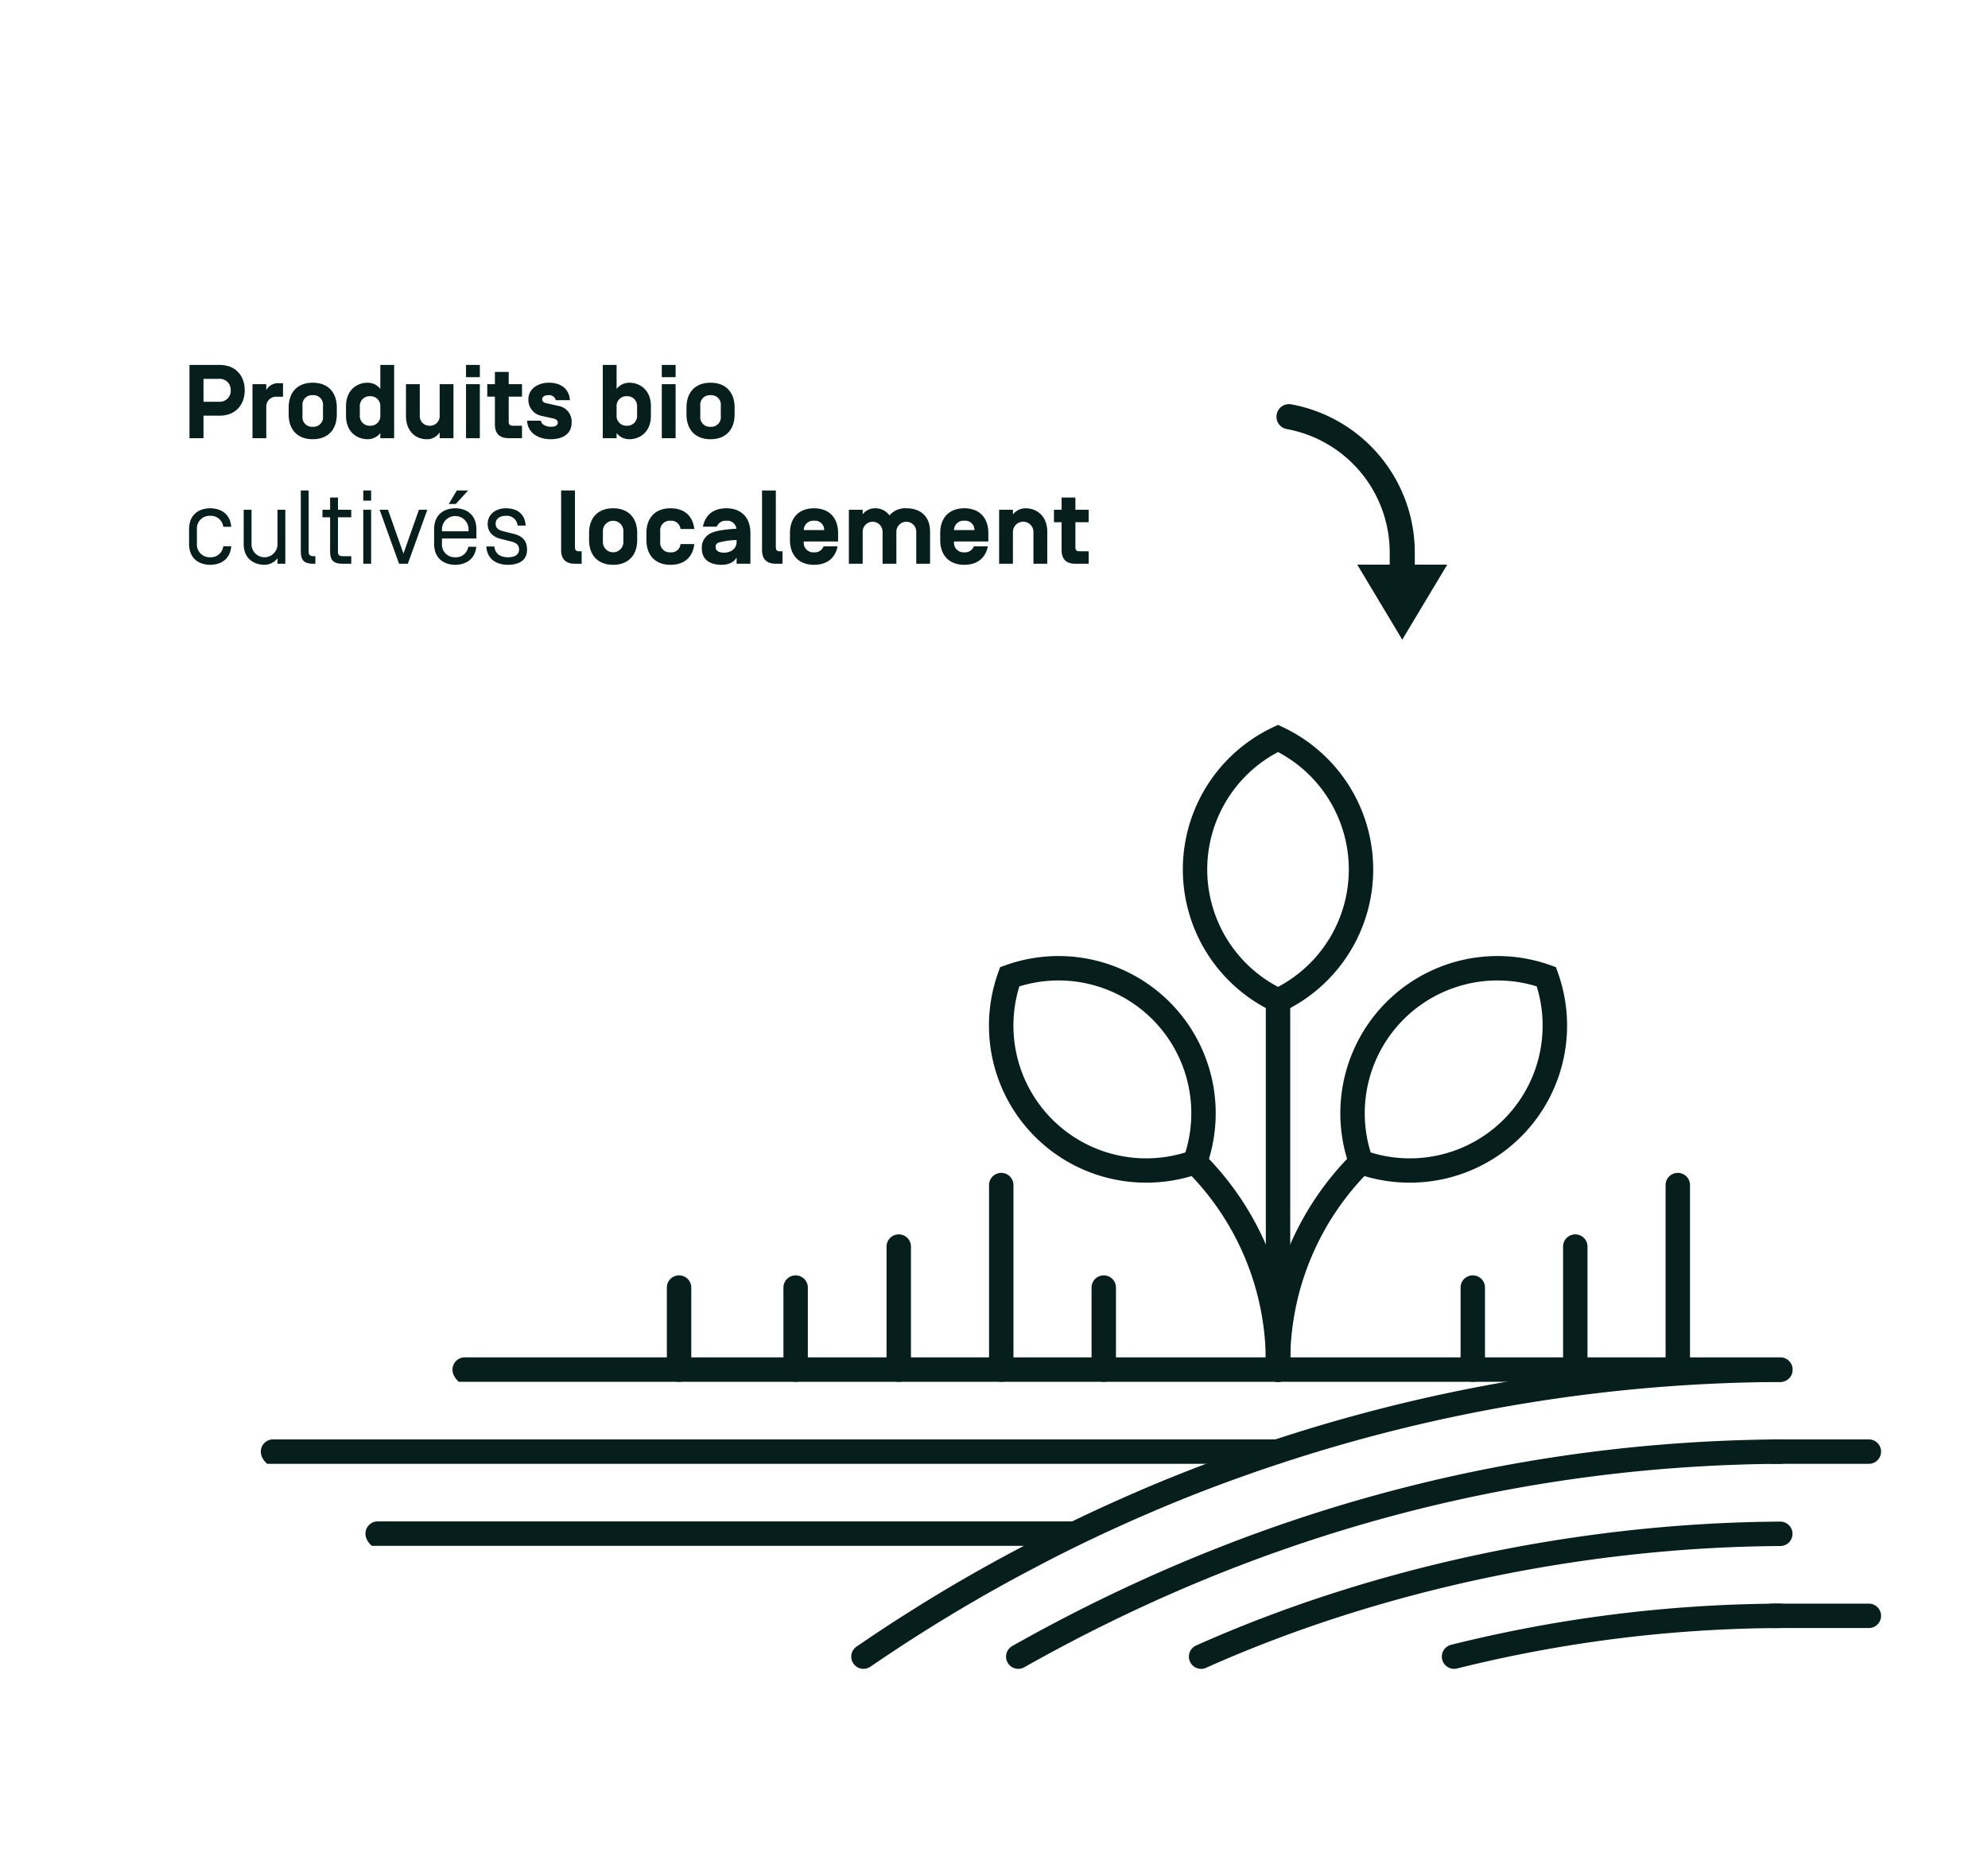 <svg xmlns="http://www.w3.org/2000/svg" xmlns:xlink="http://www.w3.org/1999/xlink" width="570" height="530" viewBox="0 0 570 530">
  <defs>
    <clipPath id="clip-_11_SOL_RESTAU_BUSINESS_03_ENGANGEMENT">
      <rect width="570" height="530"/>
    </clipPath>
  </defs>
  <g id="_11_SOL_RESTAU_BUSINESS_03_ENGANGEMENT" data-name="11 / SOL / RESTAU BUSINESS / 03 ENGANGEMENT" clip-path="url(#clip-_11_SOL_RESTAU_BUSINESS_03_ENGANGEMENT)">
    <g id="Groupe_40" data-name="Groupe 40" transform="translate(-1426.086 -2212.357)">
      <path id="Tracé_294" data-name="Tracé 294" d="M1793.606,2328.873a3.56,3.56,0,0,1,2.672-.6,43.2,43.2,0,0,1,35.457,42.465l.005,3.5h9.3l-12.9,21.507-12.9-21.507h9.308l-.005-3.5a36,36,0,0,0-29.555-35.38,3.563,3.563,0,0,1-2.905-3.5v-.025a3.747,3.747,0,0,1,.052-.634A3.56,3.56,0,0,1,1793.606,2328.873Z" fill="#061f1c"/>
      <g id="Des_plats_élaborés_dans_nos_cuisines_avec_certains_produits_cultivés_au_sein_du_Parc." data-name="Des plats élaborés dans nos cuisines avec certains produits cultivés au sein du Parc." style="isolation: isolate">
        <path id="Tracé_1057" data-name="Tracé 1057" d="M5.97-10.44v-6.57h4.56a3.117,3.117,0,0,1,3.24,3.27,3.124,3.124,0,0,1-3.24,3.3Zm0,3.99h4.56c4.95,0,7.26-3.48,7.26-7.29,0-3.84-2.31-7.26-7.26-7.26H1.95V0H5.97Zm18-2.43a2.8,2.8,0,0,1,2.94-3h1.86v-3.87h-1.2a3.781,3.781,0,0,0-3.6,1.95v-1.68H20.01V0h3.96Zm6.42,2.07c0,4.29,2.46,7.11,6.9,7.11s6.9-2.82,6.9-7.11V-8.79c0-4.29-2.46-7.11-6.9-7.11s-6.9,2.82-6.9,7.11Zm9.84.51a2.737,2.737,0,0,1-2.94,3.03A2.737,2.737,0,0,1,34.35-6.3v-3a2.737,2.737,0,0,1,2.94-3.03A2.737,2.737,0,0,1,40.23-9.3ZM56.67,0h3.96V-21H56.67v6.87a4.593,4.593,0,0,0-3.63-1.77c-3.15,0-6.21,2.16-6.21,6.72v2.76C46.83-1.86,49.89.3,53.04.3a4.593,4.593,0,0,0,3.63-1.77ZM50.79-9.03a2.8,2.8,0,0,1,2.94-3,2.8,2.8,0,0,1,2.94,3v2.46a2.8,2.8,0,0,1-2.94,3,2.8,2.8,0,0,1-2.94-3ZM70.83-3.57a2.761,2.761,0,0,1-2.85-3v-8.91H64.02v9.06C64.02-1.74,67.05.3,69.93.3a4.232,4.232,0,0,0,3.75-1.98V0h3.96V-15.48H73.68v8.91A2.761,2.761,0,0,1,70.83-3.57ZM85.2-21H81.24v3.51H85.2Zm0,5.52H81.24V0H85.2ZM94.62-3.57c-.96,0-1.14-.51-1.14-1.23v-7.11h3.81v-3.57H93.48v-3.51H89.52v3.51H87.33v3.57h2.19v7.95c0,2.52,1.2,3.96,3.96,3.96h3.81V-3.57ZM105.48.3c3.21,0,6.03-1.29,6.03-4.77a4.517,4.517,0,0,0-3.75-4.77l-3.48-.78c-.69-.15-1.2-.45-1.2-1.14.03-.72.66-1.17,1.83-1.17a1.92,1.92,0,0,1,2.07,1.44h4.05c-.24-3.51-2.88-5.01-6-5.01-3.18,0-5.91,1.74-5.91,4.77a4.667,4.667,0,0,0,3.81,4.74l3.24.72c.93.21,1.38.6,1.38,1.2,0,1.02-1.17,1.2-1.95,1.2-1.26,0-2.73-.54-2.88-1.74H98.76C98.91-1.32,102.24.3,105.48.3Zm18.93-1.77A4.593,4.593,0,0,0,128.04.3c3.15,0,6.21-2.16,6.21-6.72V-9.18c0-4.56-3.06-6.72-6.21-6.72a4.593,4.593,0,0,0-3.63,1.77V-21h-3.96V0h3.96Zm5.88-5.1a2.8,2.8,0,0,1-2.94,3,2.8,2.8,0,0,1-2.94-3V-9.03a2.8,2.8,0,0,1,2.94-3,2.8,2.8,0,0,1,2.94,3ZM141.33-21h-3.96v3.51h3.96Zm0,5.52h-3.96V0h3.96Zm3.12,8.67c0,4.29,2.46,7.11,6.9,7.11s6.9-2.82,6.9-7.11V-8.79c0-4.29-2.46-7.11-6.9-7.11s-6.9,2.82-6.9,7.11Zm9.84.51a2.737,2.737,0,0,1-2.94,3.03,2.737,2.737,0,0,1-2.94-3.03v-3a2.737,2.737,0,0,1,2.94-3.03,2.737,2.737,0,0,1,2.94,3.03ZM7.89,20.1c-2.88,0-6.06,1.5-6.06,6.06v4.08c0,4.59,3.18,6.06,6.06,6.06,2.73,0,5.7-1.32,6.03-5.31H11.64a3.583,3.583,0,0,1-3.75,3.15,3.633,3.633,0,0,1-3.81-3.87V26.13a3.633,3.633,0,0,1,3.81-3.87,3.583,3.583,0,0,1,3.75,3.15h2.28C13.59,21.42,10.62,20.1,7.89,20.1ZM23.46,36.3a4.619,4.619,0,0,0,3.72-1.89V36h2.25V20.52H27.18v9.75a3.725,3.725,0,1,1-7.44-.09V20.52H17.49v9.81C17.49,34.92,20.91,36.3,23.46,36.3ZM36.12,15H33.87V32.31c0,2.64.81,3.69,3.69,3.69h.48V33.84h-.48c-1.08,0-1.44-.36-1.44-1.35Zm8.4,7.68h3.81V20.52H44.52V17.01H42.27v3.51H40.08v2.16h2.19v9.63c0,2.64.81,3.69,3.69,3.69h2.37V33.84H45.96c-1.08,0-1.44-.36-1.44-1.35ZM54.03,15H51.78v2.91h2.25Zm0,5.52H51.78V36h2.25Zm16.11,0h-2.4L63.3,33.09,58.86,20.52h-2.4L62.04,36h2.52Zm8.01,13.62a3.633,3.633,0,0,1-3.81-3.87v-1.5h9.87V26.16c0-4.56-3.18-6.06-6.06-6.06s-6.06,1.5-6.06,6.06v4.08c0,4.56,3.18,6.06,6.06,6.06,2.7,0,5.64-1.32,6.03-5.16H81.87A3.521,3.521,0,0,1,78.15,34.14Zm3.81-7.44H74.34v-.57a3.81,3.81,0,1,1,7.62,0ZM78.6,15l-2.31,3.87H78.3L81.84,15ZM98.34,25.05c-.24-3.45-2.55-4.95-5.67-4.95-2.85,0-5.22,1.65-5.22,4.5,0,2.76,2.13,3.9,3.81,4.29l3.03.75c1.71.45,2.16,1.29,2.16,2.28-.03,1.35-1.02,2.22-3.18,2.22-2.07,0-3.69-.9-3.9-3.09H87.06c.24,3.72,2.97,5.25,6.21,5.25,3.15,0,5.46-1.26,5.46-4.32,0-2.85-1.62-4.02-3.96-4.59l-2.91-.72c-1.29-.33-2.13-.87-2.13-2.16,0-1.41,1.23-2.25,2.91-2.25a3.091,3.091,0,0,1,3.39,2.79Zm15.27,7.38c-.96,0-1.14-.51-1.14-1.23V15h-3.96V32.04c0,2.52,1.2,3.96,3.96,3.96h1.92V32.43Zm2.91-3.24c0,4.29,2.46,7.11,6.9,7.11s6.9-2.82,6.9-7.11V27.21c0-4.29-2.46-7.11-6.9-7.11s-6.9,2.82-6.9,7.11Zm9.84.51a2.941,2.941,0,1,1-5.88,0v-3a2.941,2.941,0,1,1,5.88,0Zm16.38.66a2.626,2.626,0,0,1-2.88,2.37,2.737,2.737,0,0,1-2.94-3.03v-3a2.737,2.737,0,0,1,2.94-3.03,2.665,2.665,0,0,1,2.88,2.37h3.96c-.45-3.69-2.76-5.94-6.84-5.94-4.44,0-6.9,2.82-6.9,7.11v1.98c0,4.29,2.46,7.11,6.9,7.11,4.08,0,6.39-2.25,6.84-5.94Zm16.02-4.41c-2.34.15-5.46.45-6.96,1.14a4.491,4.491,0,0,0-2.94,4.62c0,2.88,2.04,4.59,5.64,4.59,2.4,0,3.6-.9,4.32-2.07V36h3.96V27.21c0-4.29-2.46-7.11-6.9-7.11-3.84,0-6.09,2.04-6.72,5.28h3.99a2.675,2.675,0,0,1,2.73-1.71,2.635,2.635,0,0,1,2.88,2.25Zm-5.1,3.99a19.32,19.32,0,0,1,5.16-.72v.51c0,1.95-1.62,3.09-3.66,3.09-1.77,0-2.34-.81-2.34-1.56A1.2,1.2,0,0,1,153.66,29.94Zm17.55,2.49c-.96,0-1.14-.51-1.14-1.23V15h-3.96V32.04c0,2.52,1.2,3.96,3.96,3.96h1.92V32.43Zm16.71-2.82v-2.4c0-4.29-2.46-7.11-6.9-7.11s-6.9,2.82-6.9,7.11v1.98c0,4.29,2.46,7.11,6.9,7.11,3.84,0,6.12-2.04,6.75-5.28h-4.02a2.675,2.675,0,0,1-2.73,1.71,2.737,2.737,0,0,1-2.94-3.03v-.09Zm-6.9-5.94a2.629,2.629,0,0,1,2.91,2.64v.03h-5.85v-.03A2.7,2.7,0,0,1,181.02,23.67Zm23.61,3.3a2.854,2.854,0,1,1,5.7,0V36h3.96V26.82c0-4.56-2.88-6.72-6.81-6.72a5.916,5.916,0,0,0-4.83,2.04,4.94,4.94,0,0,0-4.17-2.04,4.436,4.436,0,0,0-3.51,1.71V20.52h-3.96V36h3.96V26.97a2.854,2.854,0,1,1,5.7,0V36h3.96ZM231,29.61v-2.4c0-4.29-2.46-7.11-6.9-7.11s-6.9,2.82-6.9,7.11v1.98c0,4.29,2.46,7.11,6.9,7.11,3.84,0,6.12-2.04,6.75-5.28h-4.02a2.675,2.675,0,0,1-2.73,1.71,2.737,2.737,0,0,1-2.94-3.03v-.09Zm-6.9-5.94a2.629,2.629,0,0,1,2.91,2.64v.03h-5.85v-.03A2.7,2.7,0,0,1,224.1,23.67Zm23.79,3.15c0-4.56-3.06-6.72-6.21-6.72a4.593,4.593,0,0,0-3.63,1.77V20.52h-3.96V36h3.96V26.97a2.941,2.941,0,1,1,5.88,0V36h3.96Zm9.21,5.61c-.96,0-1.14-.51-1.14-1.23V24.09h3.81V20.52h-3.81V17.01H252v3.51h-2.19v3.57H252v7.95c0,2.52,1.2,3.96,3.96,3.96h3.81V32.43Z" transform="translate(1478.465 2337.98)" fill="#061f1c"/>
      </g>
      <path id="Tracé_296" data-name="Tracé 296" d="M1673.668,2690.807a3.5,3.5,0,0,1-1.968-6.4c4.6-3.124,9.548-6.448,14.567-9.593,10.648-6.765,21.789-13.2,33.1-19.121,10.832-5.756,22.282-11.2,34.985-16.635,11.767-5.018,24.241-9.7,37.081-13.92a470.543,470.543,0,0,1,145.089-23.57h.017a3.5,3.5,0,0,1,.016,7,463.576,463.576,0,0,0-142.935,23.219c-12.652,4.158-24.938,8.769-36.518,13.709-12.517,5.354-23.794,10.716-34.47,16.389-11.152,5.838-22.122,12.176-32.625,18.849-4.941,3.1-9.825,6.378-14.371,9.464A3.478,3.478,0,0,1,1673.668,2690.807Z" fill="#061f1c"/>
      <path id="Tracé_297" data-name="Tracé 297" d="M1718.048,2690.808a3.5,3.5,0,0,1-1.722-6.549c68.73-38.787,142.811-58.716,220.184-59.234h.025a3.5,3.5,0,0,1,.022,7c-76.17.509-149.109,20.134-216.792,58.329A3.483,3.483,0,0,1,1718.048,2690.808Z" fill="#061f1c"/>
      <path id="Tracé_298" data-name="Tracé 298" d="M1770.48,2690.808a3.5,3.5,0,0,1-1.43-6.7c50.489-22.563,109.961-35.176,167.463-35.514a3.5,3.5,0,1,1,.041,7c-56.553.333-115.026,12.729-164.648,34.905A3.494,3.494,0,0,1,1770.48,2690.808Z" fill="#061f1c"/>
      <path id="Tracé_299" data-name="Tracé 299" d="M1843.01,2690.808a3.5,3.5,0,0,1-.85-6.9,396.774,396.774,0,0,1,94.353-11.8h.021a3.5,3.5,0,0,1,.02,7,389.731,389.731,0,0,0-92.687,11.593A3.509,3.509,0,0,1,1843.01,2690.808Z" fill="#061f1c"/>
      <path id="Tracé_300" data-name="Tracé 300" d="M1936.534,2608.513H1557.646c-3.517-3.085-1.375-7,1.68-7h377.115a3.557,3.557,0,0,1,3.519,2.769A3.505,3.505,0,0,1,1936.534,2608.513Z" fill="#061f1c"/>
      <path id="Tracé_301" data-name="Tracé 301" d="M1792.079,2632.025H1502.691c-3.517-3.084-1.374-7,1.68-7h287.615a3.559,3.559,0,0,1,3.519,2.77A3.5,3.5,0,0,1,1792.079,2632.025Z" fill="#061f1c"/>
      <path id="Tracé_302" data-name="Tracé 302" d="M1961.926,2632.025h-27.681a3.5,3.5,0,1,1,0-7h27.681a3.5,3.5,0,0,1,0,7Z" fill="#061f1c"/>
      <path id="Tracé_303" data-name="Tracé 303" d="M1961.926,2679.108h-27.681a3.5,3.5,0,1,1,0-7h27.681a3.5,3.5,0,0,1,0,7Z" fill="#061f1c"/>
      <path id="Tracé_304" data-name="Tracé 304" d="M1733.964,2655.538h-201.27c-3.517-3.084-1.374-7,1.68-7h199.5a3.557,3.557,0,0,1,3.518,2.77A3.5,3.5,0,0,1,1733.964,2655.538Z" fill="#061f1c"/>
      <path id="Tracé_305" data-name="Tracé 305" d="M1792.521,2608.513a3.5,3.5,0,0,1-3.5-3.5v-2.041a84.178,84.178,0,0,1,24.82-59.921,3.5,3.5,0,0,1,4.949,4.949,77.236,77.236,0,0,0-22.769,54.972v2.041A3.5,3.5,0,0,1,1792.521,2608.513Z" fill="#061f1c"/>
      <path id="Tracé_306" data-name="Tracé 306" d="M1830.211,2551.413a45,45,0,0,1-15.067-2.59l-1.569-.556-.557-1.57a45.073,45.073,0,0,1,57.616-57.616l1.57.557.556,1.569a45.018,45.018,0,0,1-42.549,60.206Zm-11.125-8.658a38.064,38.064,0,0,0,47.606-47.606,38.065,38.065,0,0,0-47.606,47.606Z" fill="#061f1c"/>
      <path id="Tracé_307" data-name="Tracé 307" d="M1792.521,2608.513a3.5,3.5,0,0,1-3.5-3.5v-2.041A77.233,77.233,0,0,0,1766.25,2548a3.5,3.5,0,0,1,4.95-4.949,84.182,84.182,0,0,1,24.821,59.921v2.041A3.5,3.5,0,0,1,1792.521,2608.513Z" fill="#061f1c"/>
      <path id="Tracé_308" data-name="Tracé 308" d="M1754.83,2551.413a45.018,45.018,0,0,1-42.549-60.206l.556-1.569,1.57-.557a45.073,45.073,0,0,1,57.616,57.616l-.557,1.57-1.569.556A45,45,0,0,1,1754.83,2551.413Zm13.9-5.888h0Zm-50.376-50.376a38.064,38.064,0,0,0,47.606,47.606,38.065,38.065,0,0,0-47.606-47.606Z" fill="#061f1c"/>
      <path id="Tracé_309" data-name="Tracé 309" d="M1792.521,2503.084l-1.5-.716a45.072,45.072,0,0,1,0-81.481l1.5-.716,1.5.716a45.073,45.073,0,0,1,0,81.481Zm0-75.119a38.064,38.064,0,0,0,0,67.325,38.065,38.065,0,0,0,0-67.325Z" fill="#061f1c"/>
      <path id="Tracé_310" data-name="Tracé 310" d="M1792.521,2608.513a3.5,3.5,0,0,1-3.5-3.5v-105.8a3.5,3.5,0,0,1,7,0v105.8A3.5,3.5,0,0,1,1792.521,2608.513Z" fill="#061f1c"/>
      <path id="Tracé_311" data-name="Tracé 311" d="M1907.143,2608.513a3.5,3.5,0,0,1-3.5-3.5v-52.9a3.5,3.5,0,0,1,7,0v52.9A3.5,3.5,0,0,1,1907.143,2608.513Z" fill="#061f1c"/>
      <path id="Tracé_312" data-name="Tracé 312" d="M1877.752,2608.513a3.5,3.5,0,0,1-3.5-3.5v-35.268a3.5,3.5,0,0,1,7,0v35.268A3.5,3.5,0,0,1,1877.752,2608.513Z" fill="#061f1c"/>
      <path id="Tracé_313" data-name="Tracé 313" d="M1713.166,2608.513a3.5,3.5,0,0,1-3.5-3.5v-52.9a3.5,3.5,0,0,1,7,0v52.9A3.5,3.5,0,0,1,1713.166,2608.513Z" fill="#061f1c"/>
      <path id="Tracé_314" data-name="Tracé 314" d="M1683.776,2608.513a3.5,3.5,0,0,1-3.5-3.5v-35.268a3.5,3.5,0,0,1,7,0v35.268A3.5,3.5,0,0,1,1683.776,2608.513Z" fill="#061f1c"/>
      <path id="Tracé_315" data-name="Tracé 315" d="M1742.557,2608.513a3.5,3.5,0,0,1-3.5-3.5V2581.5a3.5,3.5,0,0,1,7,0v23.512A3.5,3.5,0,0,1,1742.557,2608.513Z" fill="#061f1c"/>
      <path id="Tracé_316" data-name="Tracé 316" d="M1654.211,2608.513a3.5,3.5,0,0,1-3.5-3.5V2581.5a3.5,3.5,0,0,1,7,0v23.512A3.5,3.5,0,0,1,1654.211,2608.513Z" fill="#061f1c"/>
      <path id="Tracé_317" data-name="Tracé 317" d="M1620.788,2608.513a3.5,3.5,0,0,1-3.5-3.5V2581.5a3.5,3.5,0,0,1,7,0v23.512A3.5,3.5,0,0,1,1620.788,2608.513Z" fill="#061f1c"/>
      <path id="Tracé_318" data-name="Tracé 318" d="M1848.363,2608.513a3.5,3.5,0,0,1-3.5-3.5V2581.5a3.5,3.5,0,0,1,7,0v23.512A3.5,3.5,0,0,1,1848.363,2608.513Z" fill="#061f1c"/>
    </g>
  </g>
</svg>
